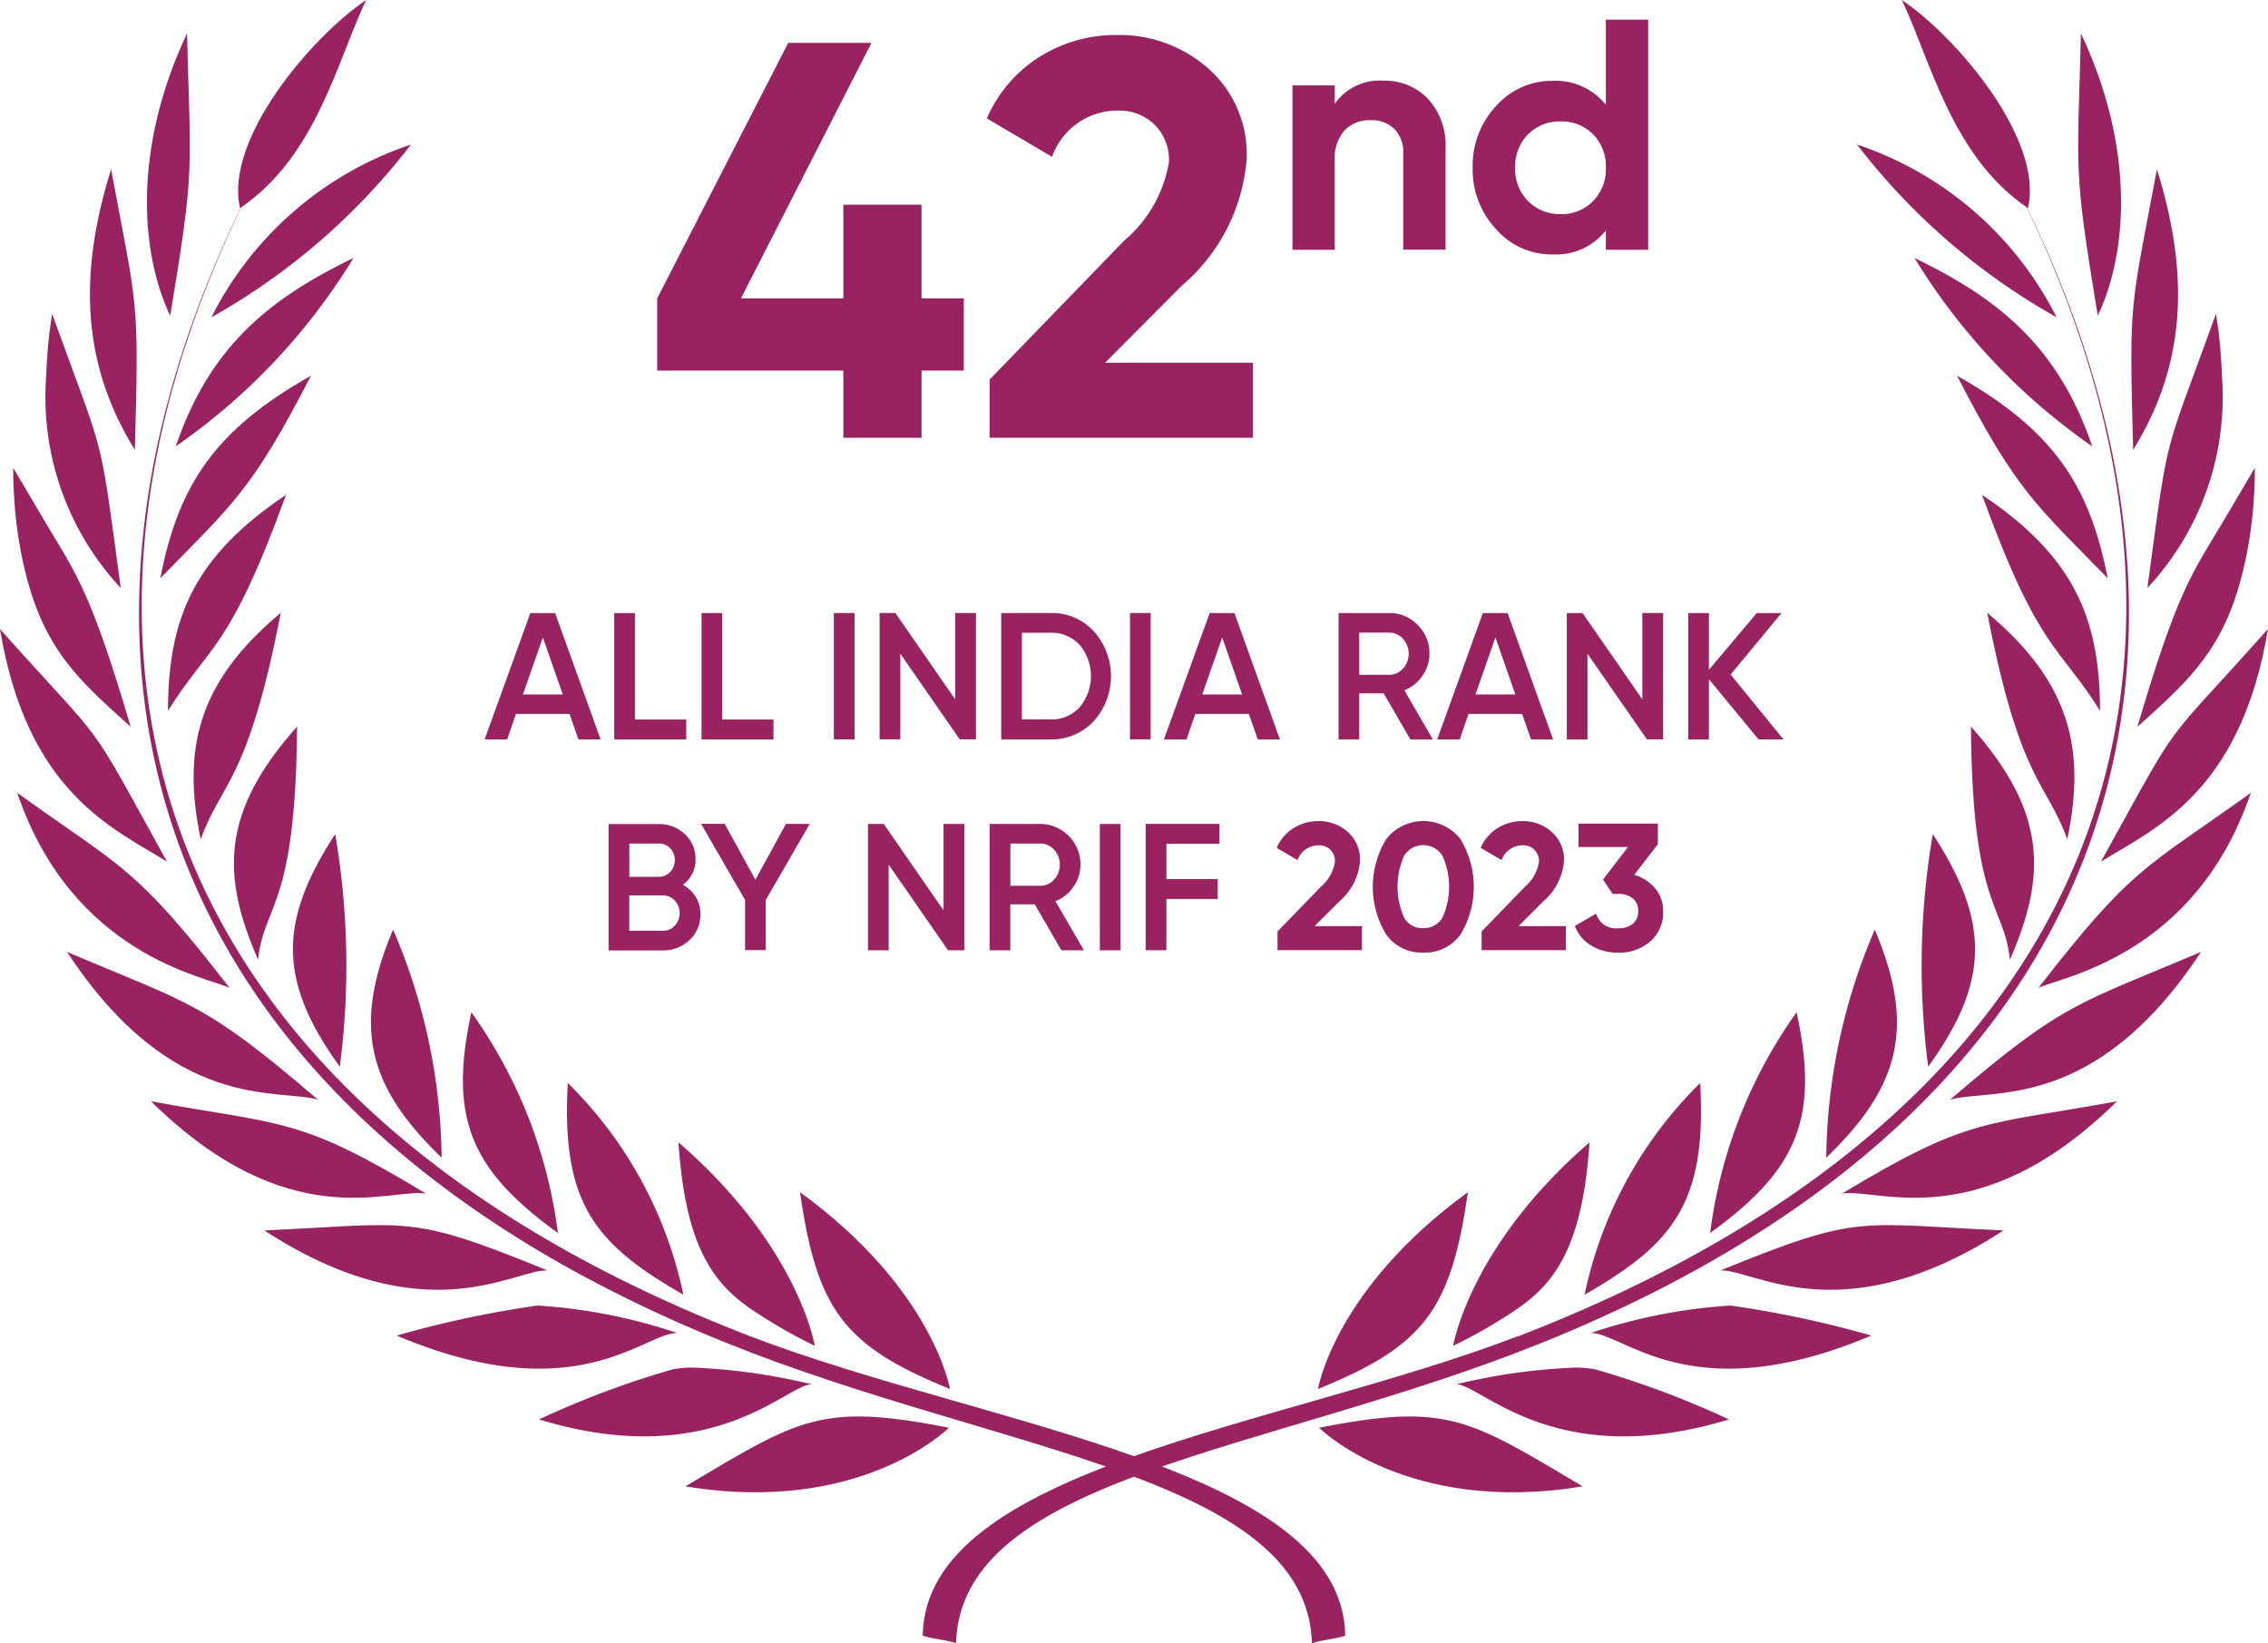 <svg xmlns="http://www.w3.org/2000/svg" width="82.569" height="59.814" viewBox="0 0 82.569 59.814">
  <g id="Group_3247" data-name="Group 3247" transform="translate(-0.001)">
    <path id="Path_102" data-name="Path 102" d="M213.648,59.082c4.855,3.527,5.458,7.164,5.458,7.164C215.233,64.678,214.262,63.357,213.648,59.082Z" transform="translate(-184.521 -15.68)" fill="#992361"/>
    <path id="Path_103" data-name="Path 103" d="M207.631,56.619c4.374,3.782,4.957,7.4,4.957,7.4a17.256,17.256,0,0,1-1.641-.9c-1.576-.97-3.027-1.942-3.32-6.5Z" transform="translate(-182.924 -15.026)" fill="#992361"/>
    <path id="Path_104" data-name="Path 104" d="M202.13,53.67a15.161,15.161,0,0,1,4.207,7.706C203.1,59.524,201.887,58.033,202.13,53.67Z" transform="translate(-181.457 -14.243)" fill="#992361"/>
    <path id="Path_105" data-name="Path 105" d="M197.25,50.166A17.623,17.623,0,0,1,200.4,58.2C197.227,55.907,196.414,54.024,197.25,50.166Z" transform="translate(-180.088 -13.314)" fill="#992361"/>
    <path id="Path_106" data-name="Path 106" d="M193.19,46.07a21.48,21.48,0,0,1,1.767,8.3C192.3,51.811,191.684,49.634,193.19,46.07Z" transform="translate(-178.878 -12.226)" fill="#992361"/>
    <path id="Path_107" data-name="Path 107" d="M190.057,41.337a28.408,28.408,0,0,1,.167,8.465C187.981,46.7,187.977,44.523,190.057,41.337Z" transform="translate(-177.852 -10.97)" fill="#992361"/>
    <path id="Path_108" data-name="Path 108" d="M187.892,36.008c-.043,6.61-1.194,6.422-1.421,8.485C185.154,41.465,185.087,39.151,187.892,36.008Z" transform="translate(-177.076 -9.556)" fill="#992361"/>
    <path id="Path_109" data-name="Path 109" d="M186.768,30.369c-1.19,6.169-2.158,6.148-2.914,8.245C183.176,35.357,183.724,32.91,186.768,30.369Z" transform="translate(-176.546 -8.06)" fill="#992361"/>
    <path id="Path_110" data-name="Path 110" d="M186.622,24.525c-2.074,5.711-2.794,5.453-4.295,7.857C182.327,28.992,183.3,26.749,186.622,24.525Z" transform="translate(-176.209 -6.509)" fill="#992361"/>
    <path id="Path_111" data-name="Path 111" d="M187.43,18.618c-2.163,4.209-2.88,4.7-5.485,7.375C182.609,22.557,183.965,20.577,187.43,18.618Z" transform="translate(-176.108 -4.941)" fill="#992361"/>
    <path id="Path_112" data-name="Path 112" d="M189.18,12.788a22.73,22.73,0,0,1-6.467,6.854C183.93,16.068,186.057,14.292,189.18,12.788Z" transform="translate(-176.312 -3.394)" fill="#992361"/>
    <path id="Path_113" data-name="Path 113" d="M191.743,7.163a23.9,23.9,0,0,1-7.265,6.289A12.612,12.612,0,0,1,191.743,7.163Z" transform="translate(-176.78 -1.901)" fill="#992361"/>
    <path id="Path_114" data-name="Path 114" d="M207.968,72.739c6.41,1.064,9.593-2.133,9.593-2.133C212.9,69.688,212.121,70.272,207.968,72.739Z" transform="translate(-183.014 -18.629)" fill="#992361"/>
    <path id="Path_115" data-name="Path 115" d="M200.707,69.659c6.357,1.936,9.038-1.3,9.937-1.277a21.926,21.926,0,0,0-4.35-.61,4.214,4.214,0,0,0-.7.061,33.008,33.008,0,0,0-4.88,1.826Z" transform="translate(-181.087 -17.986)" fill="#992361"/>
    <path id="Path_116" data-name="Path 116" d="M193.659,65.788c6.543,2.768,8.994-.1,10.214-.093a19.826,19.826,0,0,0-5.086-1A38.1,38.1,0,0,0,193.659,65.788Z" transform="translate(-179.217 -17.167)" fill="#992361"/>
    <path id="Path_117" data-name="Path 117" d="M187.1,60.906c5.881,3.825,9.119,1.394,10.309,1.457C192.3,60.277,192.457,60.671,187.1,60.906Z" transform="translate(-177.477 -16.113)" fill="#992361"/>
    <path id="Path_118" data-name="Path 118" d="M181.482,54.576c5.024,4.948,8.676,3.152,10.011,3.36C186.851,55.127,186.293,55.458,181.482,54.576Z" transform="translate(-175.985 -14.484)" fill="#992361"/>
    <path id="Path_119" data-name="Path 119" d="M177.321,47.172c3.861,5.874,7.661,4.957,9.132,5.379C182.308,48.987,181.8,49.078,177.321,47.172Z" transform="translate(-174.881 -12.519)" fill="#992361"/>
    <path id="Path_120" data-name="Path 120" d="M174.852,39.289c2.014,5.914,6.838,6.686,7.732,7.1C179.12,41.927,178.716,42.067,174.852,39.289Z" transform="translate(-174.225 -10.427)" fill="#992361"/>
    <path id="Path_121" data-name="Path 121" d="M174,31.175c.984,5.964,4.144,7.265,6.08,8.468C177.01,34.094,178.067,35.728,174,31.175Z" transform="translate(-173.999 -8.274)" fill="#992361"/>
    <path id="Path_122" data-name="Path 122" d="M174.658,23.192v.177c0,.114,0,.278.01.485s.023.452.043.726.057.582.1.9a14.177,14.177,0,0,0,.436,2.055c.723,2.471,2.027,3.58,3.684,5.079-1.4-4.758-1.954-5.524-2.938-7.168-.14-.234-.276-.465-.406-.682l-.926-1.571Z" transform="translate(-174.174 -6.155)" fill="#992361"/>
    <path id="Path_123" data-name="Path 123" d="M176.5,15.565s-.011.06-.027.17-.04.27-.066.472c-.05.4-.1.965-.123,1.607a10.192,10.192,0,0,0,2.714,7.723c-.71-5.239-.591-4.777-1.884-8.3-.345-.94-.61-1.671-.61-1.671Z" transform="translate(-174.601 -4.131)" fill="#992361"/>
    <path id="Path_124" data-name="Path 124" d="M179.227,8.388c-1.1,3.533-1.194,6.9.867,10.216C180.244,13,180.2,13.6,179.227,8.388Z" transform="translate(-175.182 -2.226)" fill="#992361"/>
    <path id="Path_125" data-name="Path 125" d="M182.743,1.656c-1.979,4.187-1.7,8-.613,10.274C183.041,6.477,182.87,6.772,182.743,1.656Z" transform="translate(-175.933 -0.439)" fill="#992361"/>
    <path id="Path_126" data-name="Path 126" d="M185.872,7.576C188.654,5.7,189.413,2.19,190.463,0,188.49,1.324,185.283,5.075,185.872,7.576Z" transform="translate(-177.131)" fill="#992361"/>
    <path id="Path_127" data-name="Path 127" d="M203.145,50.8c8.64,3.309,21.573,4.76,21.659,10.9-.36.12-.844.15-1.211.27-.192-6.1-11.341-6.917-21.269-10.91C180.812,42.419,176.145,25.481,185.41,8.11,176.1,25.766,181.246,42.352,203.145,50.8Z" transform="translate(-175.828 -2.152)" fill="#992361"/>
    <path id="Path_128" data-name="Path 128" d="M244.774,59.082c-4.854,3.527-5.458,7.164-5.458,7.164C243.19,64.678,244.161,63.357,244.774,59.082Z" transform="translate(-191.333 -15.68)" fill="#992361"/>
    <path id="Path_129" data-name="Path 129" d="M250.977,56.619c-4.375,3.782-4.958,7.4-4.958,7.4a17.26,17.26,0,0,0,1.641-.9c1.576-.97,3.027-1.942,3.32-6.5Z" transform="translate(-193.112 -15.026)" fill="#992361"/>
    <path id="Path_130" data-name="Path 130" d="M256.739,53.67a15.159,15.159,0,0,0-4.208,7.706C255.765,59.524,256.982,58.033,256.739,53.67Z" transform="translate(-194.841 -14.243)" fill="#992361"/>
    <path id="Path_131" data-name="Path 131" d="M261.9,50.166a17.623,17.623,0,0,0-3.147,8.034C261.924,55.907,262.738,54.024,261.9,50.166Z" transform="translate(-196.492 -13.314)" fill="#992361"/>
    <path id="Path_132" data-name="Path 132" d="M266.274,46.07a21.5,21.5,0,0,0-1.767,8.3C267.165,51.811,267.782,49.634,266.274,46.07Z" transform="translate(-198.019 -12.226)" fill="#992361"/>
    <path id="Path_133" data-name="Path 133" d="M269.64,41.337a28.422,28.422,0,0,0-.167,8.465C271.716,46.7,271.721,44.523,269.64,41.337Z" transform="translate(-199.274 -10.97)" fill="#992361"/>
    <path id="Path_134" data-name="Path 134" d="M271.678,36.008c.043,6.61,1.194,6.422,1.42,8.485C274.414,41.465,274.482,39.151,271.678,36.008Z" transform="translate(-199.922 -9.556)" fill="#992361"/>
    <path id="Path_135" data-name="Path 135" d="M272.485,30.369c1.19,6.169,2.158,6.148,2.914,8.245C276.077,35.357,275.529,32.91,272.485,30.369Z" transform="translate(-200.136 -8.06)" fill="#992361"/>
    <path id="Path_136" data-name="Path 136" d="M272.227,24.525c2.074,5.711,2.793,5.453,4.294,7.857C276.521,28.992,275.551,26.749,272.227,24.525Z" transform="translate(-200.068 -6.509)" fill="#992361"/>
    <path id="Path_137" data-name="Path 137" d="M270.988,18.618c2.164,4.209,2.88,4.7,5.485,7.375C275.809,22.557,274.452,20.577,270.988,18.618Z" transform="translate(-199.739 -4.941)" fill="#992361"/>
    <path id="Path_138" data-name="Path 138" d="M268.883,12.788a22.729,22.729,0,0,0,6.467,6.854C274.133,16.068,272.007,14.292,268.883,12.788Z" transform="translate(-199.18 -3.394)" fill="#992361"/>
    <path id="Path_139" data-name="Path 139" d="M266.033,7.163a23.889,23.889,0,0,0,7.264,6.289A12.611,12.611,0,0,0,266.033,7.163Z" transform="translate(-198.424 -1.901)" fill="#992361"/>
    <path id="Path_140" data-name="Path 140" d="M248.966,72.739c-6.411,1.064-9.594-2.133-9.594-2.133C244.029,69.688,244.812,70.272,248.966,72.739Z" transform="translate(-191.348 -18.629)" fill="#992361"/>
    <path id="Path_141" data-name="Path 141" d="M256.1,69.659c-6.357,1.936-9.037-1.3-9.937-1.277a21.926,21.926,0,0,1,4.35-.61,4.2,4.2,0,0,1,.7.061,33.007,33.007,0,0,1,4.88,1.826Z" transform="translate(-193.151 -17.986)" fill="#992361"/>
    <path id="Path_142" data-name="Path 142" d="M263.051,65.788c-6.544,2.768-8.995-.1-10.215-.093a19.831,19.831,0,0,1,5.087-1A38.117,38.117,0,0,1,263.051,65.788Z" transform="translate(-194.922 -17.167)" fill="#992361"/>
    <path id="Path_143" data-name="Path 143" d="M269.57,60.906c-5.881,3.825-9.118,1.394-10.308,1.457C264.373,60.277,264.219,60.671,269.57,60.906Z" transform="translate(-196.627 -16.113)" fill="#992361"/>
    <path id="Path_144" data-name="Path 144" d="M275.3,54.576c-5.024,4.948-8.676,3.152-10.011,3.36C269.932,55.127,270.489,55.458,275.3,54.576Z" transform="translate(-198.226 -14.484)" fill="#992361"/>
    <path id="Path_145" data-name="Path 145" d="M279.779,47.172c-3.861,5.874-7.661,4.957-9.132,5.379C274.792,48.987,275.3,49.078,279.779,47.172Z" transform="translate(-199.648 -12.519)" fill="#992361"/>
    <path id="Path_146" data-name="Path 146" d="M282.754,39.289c-2.014,5.914-6.838,6.686-7.732,7.1C278.486,41.927,278.89,42.067,282.754,39.289Z" transform="translate(-200.809 -10.427)" fill="#992361"/>
    <path id="Path_147" data-name="Path 147" d="M284.2,31.175c-.984,5.964-4.143,7.265-6.08,8.468C281.193,34.094,280.135,35.728,284.2,31.175Z" transform="translate(-201.632 -8.274)" fill="#992361"/>
    <path id="Path_148" data-name="Path 148" d="M284.2,23.192v.177c0,.114,0,.278-.011.485s-.023.452-.043.726-.057.582-.1.9a14.18,14.18,0,0,1-.437,2.055c-.723,2.471-2.026,3.58-3.683,5.079,1.4-4.758,1.953-5.524,2.937-7.168.14-.234.277-.465.407-.682l.926-1.571Z" transform="translate(-202.11 -6.155)" fill="#992361"/>
    <path id="Path_149" data-name="Path 149" d="M282.919,15.565s.011.06.027.17.04.27.067.472c.05.4.1.965.123,1.607a10.192,10.192,0,0,1-2.714,7.723c.71-5.239.591-4.777,1.883-8.3.345-.94.61-1.671.61-1.671Z" transform="translate(-202.243 -4.131)" fill="#992361"/>
    <path id="Path_150" data-name="Path 150" d="M280.558,8.388c1.1,3.533,1.194,6.9-.866,10.216C279.542,13,279.584,13.6,280.558,8.388Z" transform="translate(-202.032 -2.226)" fill="#992361"/>
    <path id="Path_151" data-name="Path 151" d="M277.092,1.656c1.98,4.187,1.7,8,.613,10.274C276.8,6.477,276.965,6.772,277.092,1.656Z" transform="translate(-201.332 -0.439)" fill="#992361"/>
    <path id="Path_152" data-name="Path 152" d="M272.843,7.576C270.062,5.7,269.3,2.19,268.252,0,270.225,1.324,273.432,5.075,272.843,7.576Z" transform="translate(-199.013)" fill="#992361"/>
    <path id="Path_153" data-name="Path 153" d="M241.39,50.8c-8.641,3.309-21.573,4.76-21.66,10.9.361.12.844.151,1.211.27.193-6.1,11.341-6.917,21.269-10.909,21.513-8.635,26.18-25.575,16.914-42.944,9.312,17.656,4.165,34.242-17.734,42.69Z" transform="translate(-186.136 -2.153)" fill="#992361"/>
    <path id="Path_154" data-name="Path 154" d="M217.731,11.426v2.628h-1.537V16.5h-2.847V14.054h-6.778V11.426l4.771-9.3h3.03l-4.75,9.3h3.727V8.016h2.847v3.41Z" transform="translate(-182.643 -0.564)" fill="#992361"/>
    <path id="Path_155" data-name="Path 155" d="M223.007,16.394V14.278L227.9,9.226a4.763,4.763,0,0,0,1.637-2.875A1.8,1.8,0,0,0,229.014,5a1.837,1.837,0,0,0-1.341-.515,2.53,2.53,0,0,0-2.393,1.685l-2.374-1.4a4.988,4.988,0,0,1,1.945-2.257,5.207,5.207,0,0,1,2.783-.779,4.9,4.9,0,0,1,3.337,1.22,4.169,4.169,0,0,1,1.393,3.3,6.735,6.735,0,0,1-2.353,4.6l-2.8,2.811h5.384v2.731h-9.584Z" transform="translate(-186.978 -0.46)" fill="#992361"/>
    <path id="Path_156" data-name="Path 156" d="M241.367,4a2.162,2.162,0,0,1,1.618.658,2.5,2.5,0,0,1,.641,1.819v3.675h-1.54V6.672a1.224,1.224,0,0,0-.323-.916,1.174,1.174,0,0,0-.86-.318,1.263,1.263,0,0,0-.954.371,1.54,1.54,0,0,0-.357,1.114v3.233h-1.54V4.17h1.54V4.84A1.985,1.985,0,0,1,241.367,4Z" transform="translate(-190.998 -1.062)" fill="#992361"/>
    <path id="Path_157" data-name="Path 157" d="M251.833.974h1.54V9.352h-1.54V8.647a2.308,2.308,0,0,1-1.933.872,2.666,2.666,0,0,1-2.061-.916,3.166,3.166,0,0,1-.854-2.243,3.162,3.162,0,0,1,.854-2.244A2.711,2.711,0,0,1,249.9,3.2a2.345,2.345,0,0,1,1.933.873ZM249,7.577a1.609,1.609,0,0,0,1.187.475,1.578,1.578,0,0,0,1.181-.475,1.656,1.656,0,0,0,.466-1.214,1.657,1.657,0,0,0-.466-1.214,1.591,1.591,0,0,0-1.181-.471A1.609,1.609,0,0,0,249,5.15a1.647,1.647,0,0,0-.469,1.214A1.646,1.646,0,0,0,249,7.577Z" transform="translate(-193.369 -0.258)" fill="#992361"/>
    <path id="Path_158" data-name="Path 158" d="M201.433,34.979l-.323-.926h-1.951l-.319.926h-.821l1.665-4.6h.9l1.656,4.6h-.81Zm-2.023-1.635h1.453l-.724-2.076-.726,2.076Z" transform="translate(-180.374 -8.062)" fill="#992361"/>
    <path id="Path_159" data-name="Path 159" d="M205.195,34.256h1.867v.723h-2.621v-4.6h.754v3.878Z" transform="translate(-182.078 -8.062)" fill="#992361"/>
    <path id="Path_160" data-name="Path 160" d="M209.52,34.256h1.867v.723h-2.62v-4.6h.754v3.878Z" transform="translate(-183.226 -8.062)" fill="#992361"/>
    <path id="Path_161" data-name="Path 161" d="M215.324,30.378h.754v4.6h-.754Z" transform="translate(-184.966 -8.062)" fill="#992361"/>
    <path id="Path_162" data-name="Path 162" d="M220.347,30.378h.753v4.6h-.591l-2.163-3.119v3.119h-.754v-4.6h.574l2.177,3.143V30.378Z" transform="translate(-185.568 -8.062)" fill="#992361"/>
    <path id="Path_163" data-name="Path 163" d="M225.419,30.378a2.062,2.062,0,0,1,1.571.666,2.444,2.444,0,0,1,0,3.267,2.067,2.067,0,0,1-1.571.668h-1.8v-4.6Zm0,3.875a1.369,1.369,0,0,0,1.058-.448,1.77,1.77,0,0,0,0-2.263,1.385,1.385,0,0,0-1.058-.445h-1.047v3.153h1.047Z" transform="translate(-187.168 -8.062)" fill="#992361"/>
    <path id="Path_164" data-name="Path 164" d="M230,30.378h.752v4.6H230Z" transform="translate(-188.86 -8.062)" fill="#992361"/>
    <path id="Path_165" data-name="Path 165" d="M235.1,34.979l-.325-.926h-1.949l-.32.926h-.821l1.665-4.6h.9l1.656,4.6H235.1Zm-2.024-1.635h1.454l-.724-2.076-.727,2.076Z" transform="translate(-189.309 -8.062)" fill="#992361"/>
    <path id="Path_166" data-name="Path 166" d="M242.951,34.979l-.97-1.676h-.89v1.676h-.753v-4.6h1.834a1.414,1.414,0,0,1,1.044.431,1.429,1.429,0,0,1,.43,1.047,1.376,1.376,0,0,1-.253.805,1.421,1.421,0,0,1-.66.529l1.039,1.789h-.821Zm-1.86-3.888v1.538h1.081a.667.667,0,0,0,.509-.224.812.812,0,0,0,0-1.09.679.679,0,0,0-.509-.223Z" transform="translate(-191.605 -8.062)" fill="#992361"/>
    <path id="Path_167" data-name="Path 167" d="M248.64,34.979l-.323-.926h-1.951l-.32.926h-.82l1.662-4.6h.9l1.657,4.6h-.81Zm-2.024-1.635h1.454l-.724-2.076-.726,2.076Z" transform="translate(-192.902 -8.062)" fill="#992361"/>
    <path id="Path_168" data-name="Path 168" d="M254.4,30.378h.754v4.6h-.591L252.4,31.86v3.119h-.753v-4.6h.573l2.177,3.143V30.378Z" transform="translate(-194.605 -8.062)" fill="#992361"/>
    <path id="Path_169" data-name="Path 169" d="M261.126,34.979h-.9l-1.806-2.19v2.19h-.753v-4.6h.753v2.066l1.743-2.066h.9l-1.853,2.24,1.92,2.357Z" transform="translate(-196.204 -8.062)" fill="#992361"/>
    <path id="Path_170" data-name="Path 170" d="M206.86,43.05a1.21,1.21,0,0,1,.473.434,1.189,1.189,0,0,1,.17.639,1.233,1.233,0,0,1-.4.939,1.375,1.375,0,0,1-.976.375H204.16v-4.6h1.82a1.338,1.338,0,0,1,.953.365,1.189,1.189,0,0,1,.391.909,1.107,1.107,0,0,1-.466.94Zm-.876-1.505h-1.068v1.211h1.068a.559.559,0,0,0,.419-.174.633.633,0,0,0,0-.862A.559.559,0,0,0,205.984,41.545Zm.143,3.179a.6.6,0,0,0,.442-.187.674.674,0,0,0,0-.917.591.591,0,0,0-.442-.187h-1.214v1.287h1.214Z" transform="translate(-182.003 -10.837)" fill="#992361"/>
    <path id="Path_171" data-name="Path 171" d="M212.7,40.832,211.1,43.6v1.825h-.753V43.6l-1.6-2.772h.857l1.119,2.036,1.114-2.036Z" transform="translate(-183.221 -10.836)" fill="#992361"/>
    <path id="Path_172" data-name="Path 172" d="M219.77,40.832h.754v4.6h-.591l-2.163-3.119v3.119h-.753v-4.6h.573l2.177,3.142V40.832Z" transform="translate(-185.416 -10.836)" fill="#992361"/>
    <path id="Path_173" data-name="Path 173" d="M225.657,45.432l-.97-1.674h-.89v1.674h-.753v-4.6h1.834a1.47,1.47,0,0,1,1.474,1.478,1.371,1.371,0,0,1-.253.805,1.416,1.416,0,0,1-.66.528l1.04,1.789h-.821ZM223.8,41.544v1.538h1.081a.668.668,0,0,0,.51-.224.812.812,0,0,0,0-1.09.681.681,0,0,0-.51-.224Z" transform="translate(-187.015 -10.836)" fill="#992361"/>
    <path id="Path_174" data-name="Path 174" d="M228.507,40.832h.754v4.6h-.754Z" transform="translate(-188.465 -10.836)" fill="#992361"/>
    <path id="Path_175" data-name="Path 175" d="M233.467,41.553h-1.934v1.286H233.4v.724h-1.867v1.865h-.754v-4.6h2.687v.726Z" transform="translate(-189.068 -10.835)" fill="#992361"/>
    <path id="Path_176" data-name="Path 176" d="M237.3,45.388v-.679l1.567-1.618a1.521,1.521,0,0,0,.524-.92.591.591,0,0,0-.166-.435.582.582,0,0,0-.43-.163.81.81,0,0,0-.766.538l-.76-.447a1.6,1.6,0,0,1,.622-.723,1.677,1.677,0,0,1,.895-.25,1.568,1.568,0,0,1,1.07.392,1.336,1.336,0,0,1,.447,1.056,2.15,2.15,0,0,1-.753,1.474l-.9.9h1.724v.876H237.3Z" transform="translate(-190.789 -10.799)" fill="#992361"/>
    <path id="Path_177" data-name="Path 177" d="M243.872,45.478a1.579,1.579,0,0,1-1.347-.655,3.325,3.325,0,0,1,0-3.477,1.715,1.715,0,0,1,2.7,0,3.35,3.35,0,0,1,0,3.477A1.59,1.59,0,0,1,243.872,45.478Zm-.7-1.273a.767.767,0,0,0,.7.384.776.776,0,0,0,.7-.388,2.739,2.739,0,0,0,0-2.244.822.822,0,0,0-1.4,0,2.778,2.778,0,0,0,0,2.244Z" transform="translate(-192.055 -10.799)" fill="#992361"/>
    <path id="Path_178" data-name="Path 178" d="M247.415,45.388v-.679l1.567-1.618a1.525,1.525,0,0,0,.522-.92.591.591,0,0,0-.166-.435.581.581,0,0,0-.43-.163.811.811,0,0,0-.767.538l-.76-.447a1.6,1.6,0,0,1,.623-.723,1.677,1.677,0,0,1,.893-.25,1.567,1.567,0,0,1,1.07.392,1.332,1.332,0,0,1,.447,1.056,2.146,2.146,0,0,1-.754,1.474l-.9.9h1.723v.876h-3.069Z" transform="translate(-193.474 -10.799)" fill="#992361"/>
    <path id="Path_179" data-name="Path 179" d="M254.21,42.683a1.53,1.53,0,0,1,.756.486,1.252,1.252,0,0,1,.294.832,1.377,1.377,0,0,1-.477,1.114,1.739,1.739,0,0,1-1.164.4,1.859,1.859,0,0,1-.959-.248,1.421,1.421,0,0,1-.613-.724l.774-.449a.748.748,0,0,0,.8.532.806.806,0,0,0,.541-.167.58.58,0,0,0,.192-.458.568.568,0,0,0-.192-.455.8.8,0,0,0-.541-.17h-.2l-.347-.525.907-1.183h-1.8v-.85h2.888v.749l-.86,1.116Z" transform="translate(-194.712 -10.833)" fill="#992361"/>
  </g>
</svg>
